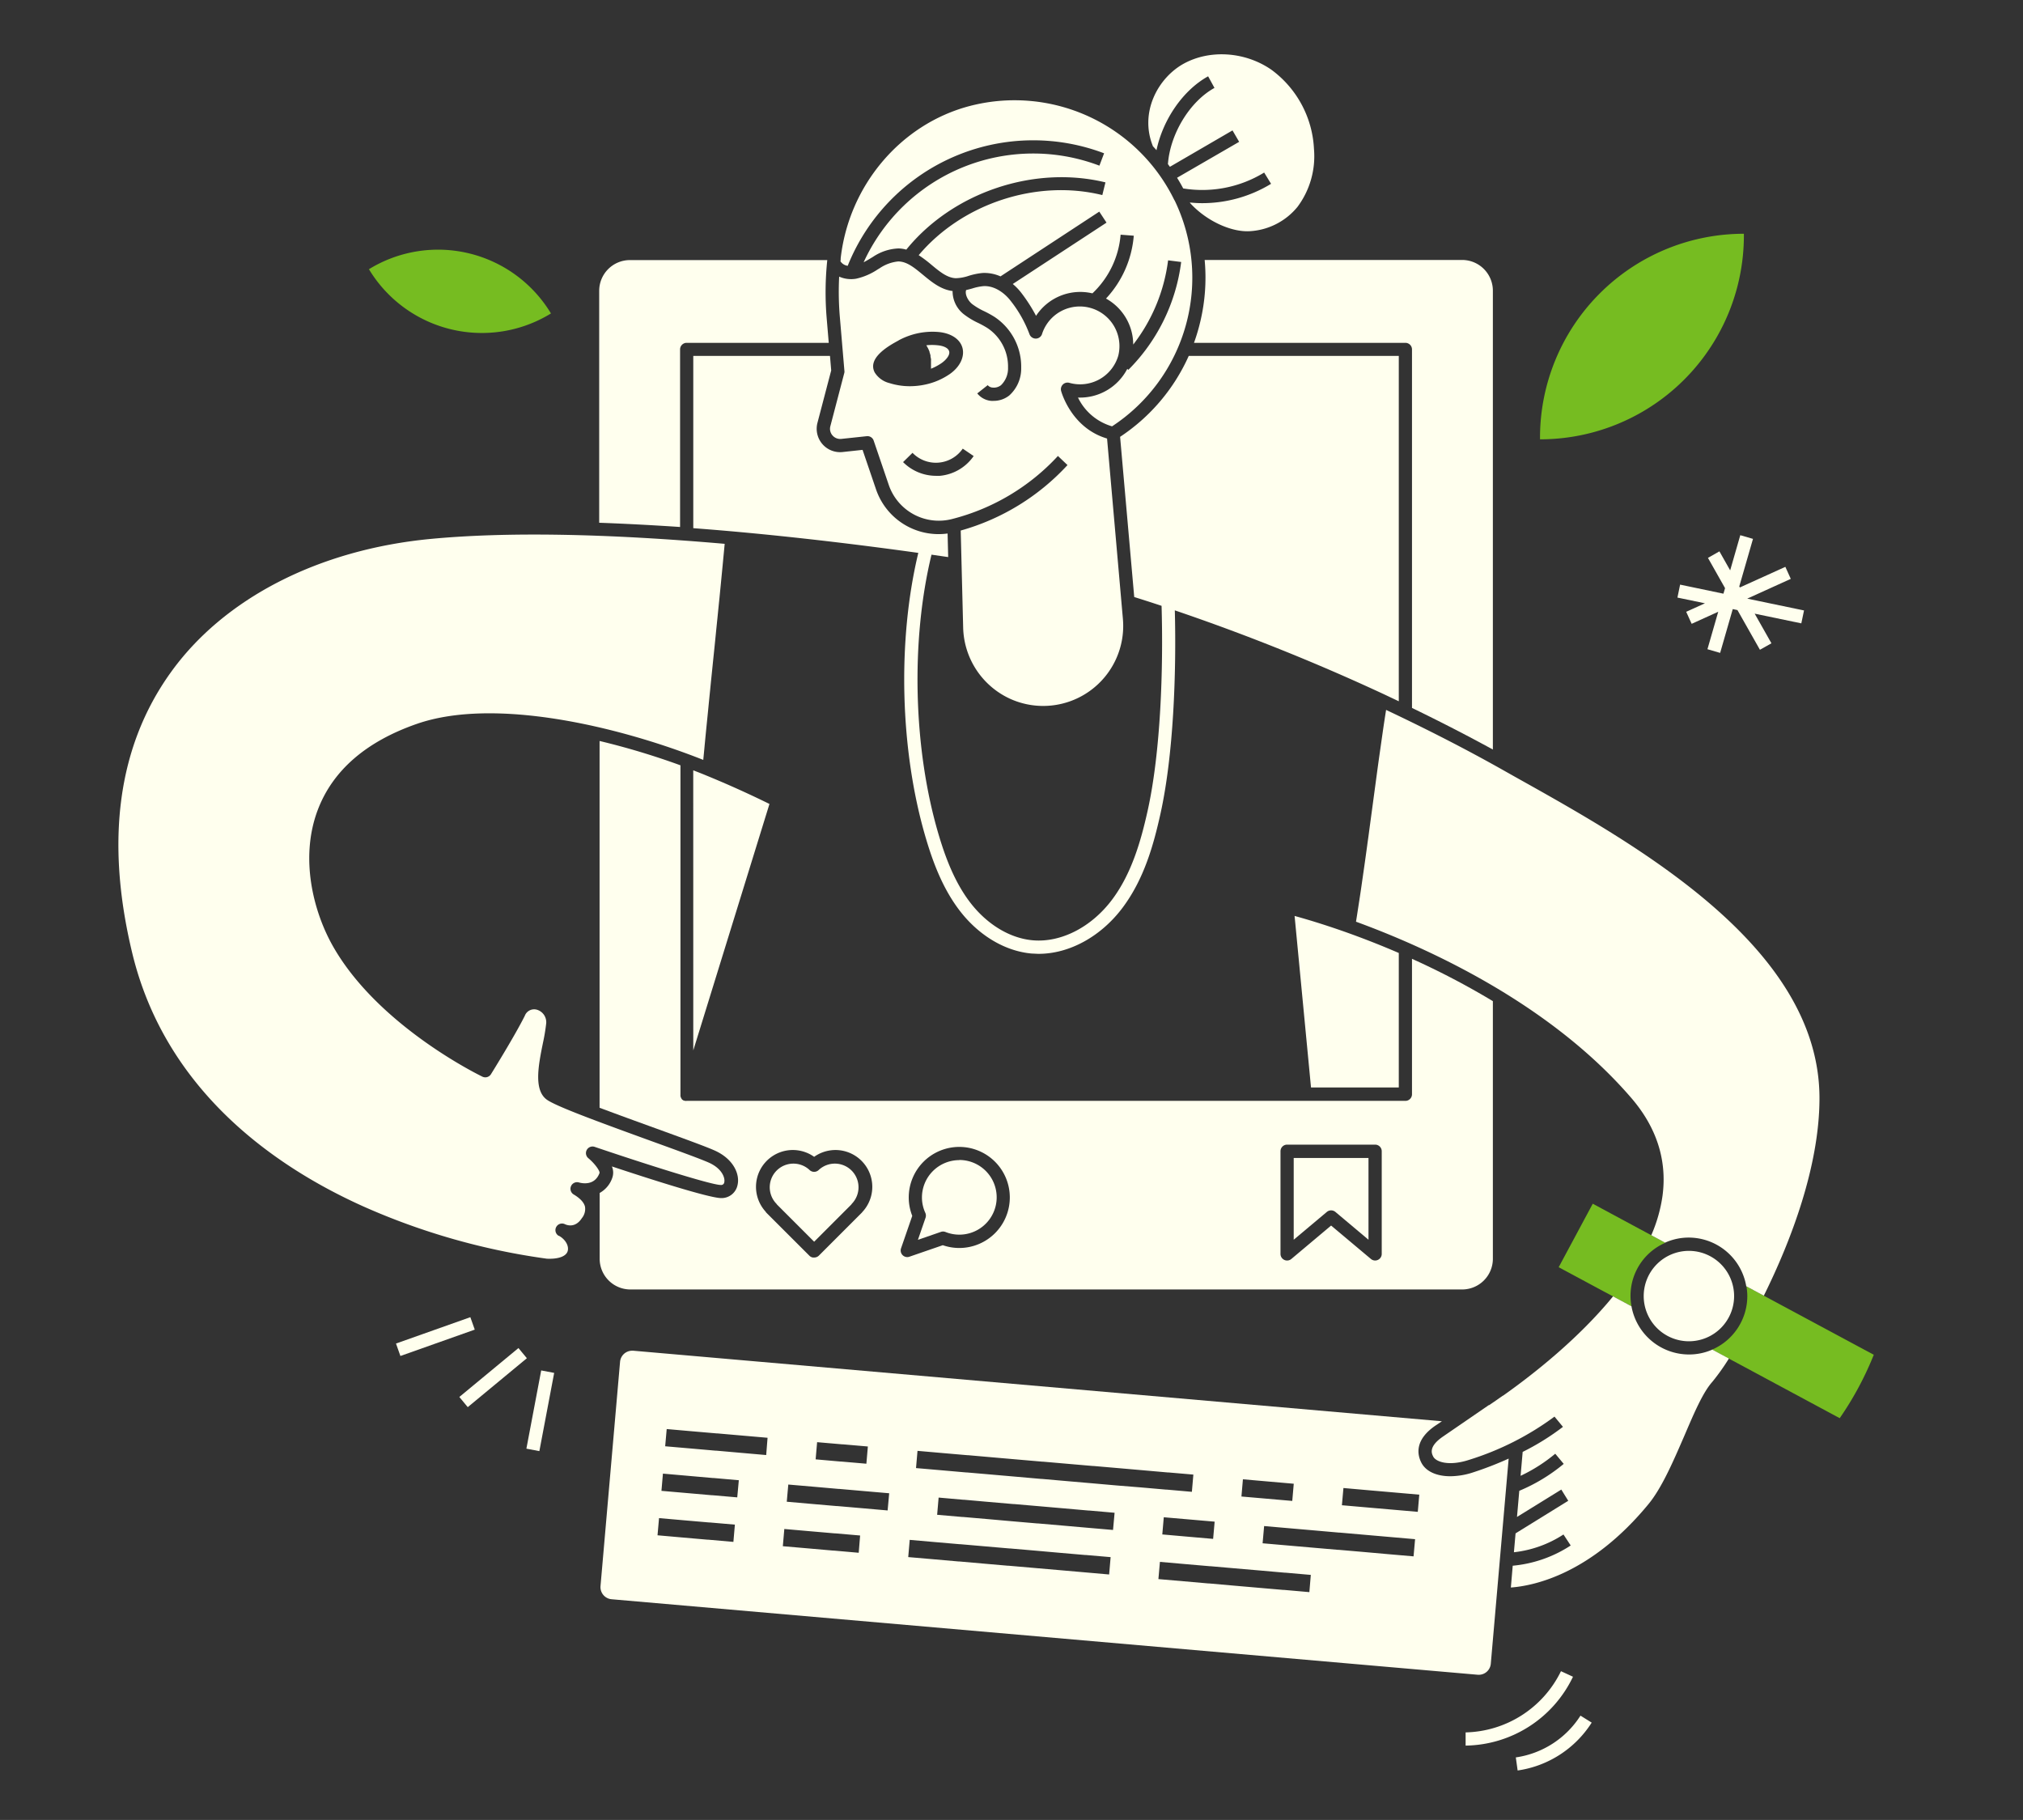 <svg id="services-sm_marketing" xmlns="http://www.w3.org/2000/svg" viewBox="0 0 478 430"><rect x="0" y="0" width="478" height="430" fill="#333333" stroke="none"/><defs><style>.cls-1{fill:#76bc21}.cls-2{fill:#ffe}</style></defs><path class="cls-1" d="M412.05 55.63v-.4a48.17 48.17 0 00-48.17 48.17v.4a48.16 48.16 0 0048.17-48.17zM130.18 74.06l-.13-.22a31.16 31.16 0 00-42.88-10.23l.14.22a31.17 31.17 0 0042.87 10.23zM419.51 307.61l-2.71-1.46-4.15-2.23a13.47 13.47 0 01.21 2.3 13.8 13.8 0 01-8.31 12.65l3.92 2.11 2.73 1.46 23.49 12.63a74.63 74.63 0 004.45-7.27 75.58 75.58 0 003.6-7.71zM381.14 306.29l4.35 2.34a13.64 13.64 0 018-15l-3.26-1.76-2.75-1.47-11.14-6-8.05 15 10.1 5.43z"/><path class="cls-2" d="M193.46 276.42a1.56 1.56 0 01-2.19 0 5.59 5.59 0 00-7.9 7.9 1.42 1.42 0 01.22.28l8.78 8.78 8.78-8.79a1.78 1.78 0 01.21-.27 5.59 5.59 0 00-7.9-7.9zM345.48 61.42h-60.84a44.83 44.83 0 01-1 14.44 45.64 45.64 0 01-1.52 5.14h49.95a1.56 1.56 0 011.56 1.56v84.7c6.66 3.23 13.06 6.52 19.11 9.83V68.67a7.27 7.27 0 00-7.26-7.25zM141.58 123.51q9.09.33 19.11 1v-42a1.56 1.56 0 011.56-1.51h33.57l-.49-5.82a73.24 73.24 0 01.14-13.73h-46.64a7.26 7.26 0 00-7.25 7.25zM305.68 292.91l7.84-6.58a1.58 1.58 0 012 0l7.83 6.58v-19.32h-17.67z"/><path class="cls-2" d="M352.74 297.41v-60.87a183 183 0 00-19.11-10v32a1.56 1.56 0 01-1.56 1.56H162.25a1.39 1.39 0 01-.35 0h-.08l-.24-.09h-.09l-.19-.13-.09-.07-.17-.18v-.05c0-.05 0 0 0 0a1.61 1.61 0 01-.26-.62.45.45 0 010-.11 1.1 1.1 0 010-.18v-77.85a174.76 174.76 0 00-19.11-5.75v86.66c4.21 1.58 9 3.32 13.12 4.81 6.35 2.31 11.83 4.29 14.05 5.28 4.48 2 6 5.6 5.44 8.11a3.85 3.85 0 01-3.86 3.14c-2.9 0-17.56-4.73-25.84-7.48a3.7 3.7 0 01.11 2.64 6.46 6.46 0 01-3 3.63v15.55a7.26 7.26 0 007.25 7.25h196.54a7.26 7.26 0 007.26-7.25zm-148.89-11.18a1.54 1.54 0 01-.25.32l-10.1 10.1a1.55 1.55 0 01-1.1.46 1.84 1.84 0 01-.33 0 1.46 1.46 0 01-.83-.43l-10.11-10.1a1.59 1.59 0 01-.25-.33 8.7 8.7 0 0111.49-12.93 8.7 8.7 0 0111.48 12.94zm22.81 8.63a11.73 11.73 0 01-3.89-.66l-7.89 2.72a1.43 1.43 0 01-.5.09 1.56 1.56 0 01-1.48-2.07l2.65-7.67a11.84 11.84 0 01-.83-4.35 11.94 11.94 0 1111.94 11.94zm99.82 1.4a1.55 1.55 0 01-.9 1.41 1.52 1.52 0 01-.66.15 1.57 1.57 0 01-1-.37l-9.4-7.89-9.39 7.89a1.56 1.56 0 01-2.57-1.19V272a1.56 1.56 0 011.56-1.56h20.8a1.56 1.56 0 011.56 1.56z"/><path class="cls-2" d="M226.66 274.1a8.83 8.83 0 00-8.82 8.82 8.69 8.69 0 00.8 3.64 1.6 1.6 0 01.05 1.16l-1.8 5.21 5.39-1.86a1.6 1.6 0 011.1 0 8.82 8.82 0 103.28-17zM330.51 84.09h-49.63a44.89 44.89 0 01-16.22 19.12l3.34 37.85q3.21 1 6.46 2.08c.43 14.87-.19 34.42-3.29 48.4-1.53 6.89-3.72 14.77-8.39 21-4.85 6.48-12 10.17-18.64 9.63-5.34-.43-10.68-3.59-14.67-8.64s-6.24-11.45-7.7-16.38c-6-20.29-6.6-45.79-1.67-66.1l3.94.57-.14-5.57a15.62 15.62 0 01-16.9-10.4l-3.19-9.36-4.72.51a5.53 5.53 0 01-5.94-6.9l3.25-12.38-.29-3.43h-32.3v40.7c3 .23 6.11.48 9.26.76 16 1.43 31.3 3.32 43.91 5.08-5 20.77-4.34 46.75 1.79 67.43 1.54 5.19 3.87 11.87 8.24 17.42 4.52 5.73 10.67 9.31 16.87 9.82.51 0 1 .06 1.54.06 7.24 0 14.73-4.08 19.85-10.93s7.34-15 8.94-22.22c3.07-13.89 3.76-33.1 3.38-48A493.35 493.35 0 01326.94 164l3.57 1.69zM305.89 216.41l3.88 40.53h20.74v-31.78c-4.63-2-8.84-3.61-12.37-4.87-5.5-1.95-9.83-3.22-12.25-3.88zM163.81 248.18l18-58.23a239.27 239.27 0 00-14.89-6.71c-1-.42-2.06-.83-3.12-1.24z"/><path class="cls-2" d="M138.23 285.13c-.22-1-1.13-2-2.7-2.93a1.56 1.56 0 011.27-2.82c.6.17 3.7.9 4.86-2.24.11-.48-1.08-2.19-2.64-3.49a1.56 1.56 0 011.5-2.68c10.26 3.49 27.4 9 29.78 9a.74.74 0 00.84-.66c.22-1.06-.58-3.25-3.66-4.62-2.12-.94-7.81-3-13.85-5.19-13.08-4.75-22.49-8.22-24.5-9.74-3.06-2.32-1.89-8.16-.85-13.31a45.27 45.27 0 00.78-4.68 3.08 3.08 0 00-2.21-3.21A2.36 2.36 0 00124 240c-2.31 4.65-7.76 13.43-8 13.81a1.57 1.57 0 01-2 .58c-1-.49-24.75-12.11-35.37-30.9-4.55-8.06-7.87-20.73-3.54-32.15C78.64 182 86.54 175.17 98.58 171c18.23-6.29 47.32.51 67.59 8.54l.27-2.81c.08-.88.17-1.77.25-2.65.14-1.37.27-2.74.41-4.1l.24-2.41c.15-1.54.3-3.07.46-4.6.06-.64.13-1.29.19-1.93.22-2.12.43-4.24.65-6.34s.45-4.42.67-6.65c.07-.64.13-1.29.2-1.93.16-1.61.32-3.23.49-4.85l.24-2.46.42-4.33c.09-.91.18-1.82.26-2.74.11-1.08.21-2.17.31-3.25-28.27-2.46-51.63-2.85-69.45-1.16-26.53 2.52-49 14.08-61.55 31.71-12.35 17.3-15.39 39.53-9 66.07 7.87 32.76 34 50.65 54.53 59.89a160.26 160.26 0 0043.44 12.39c2.72.13 4.6-.55 4.94-1.82s-.61-2.8-2.09-3.6h-.07a1.56 1.56 0 011.46-2.75c.41.2 2.46 1.06 4.06-1.43a3.42 3.42 0 00.73-2.66zM385.49 308.63l-4.35-2.34c-8.12 9.93-18.66 18.28-26 23.47h-.06c-1.16.83-2.24 1.57-3.22 2.23h-.09L341 339.38c-3.56 2.42-2.71 4.07-2.35 4.77.64 1.25 3.68 2.32 8.43.78a67.75 67.75 0 0020.22-10.23l2 2.42a58.35 58.35 0 01-9.52 5.92l-.49 5.65a38 38 0 008.19-5.22l2 2.4a41.14 41.14 0 01-10.5 6.36l-.54 6.18 10.47-6.47 1.64 2.65-12.45 7.7-.39 4.46a26.84 26.84 0 0011.71-4.2l1.71 2.6a30 30 0 01-13.7 4.78l-.44 5.15c5.53-.41 18.95-3.22 32.52-19.71 3.23-3.91 6-10.45 8.51-16.22 2.33-5.45 4.35-10.16 6.56-12.65a51.45 51.45 0 003.93-5.52l-3.92-2.11a13.6 13.6 0 01-5.49 1.15 13.81 13.81 0 01-13.61-11.39zM358.12 183.62l-3.55-2c-8.35-4.69-17.45-9.35-27.06-13.89a385.291 385.291 0 00-.77 5.06l-.54 3.79-.33 2.32c-.2 1.41-.39 2.82-.58 4.23-.08.62-.17 1.24-.25 1.86-.27 2-.54 4-.8 5.94-.3 2.24-.61 4.5-.91 6.77-.1.7-.2 1.4-.29 2.09-.22 1.61-.44 3.21-.67 4.82-.12.86-.25 1.72-.37 2.58-.21 1.44-.41 2.89-.63 4.33-.14.94-.29 1.87-.43 2.8-.18 1.15-.35 2.31-.54 3.45 16.41 6 45.51 19 65 41.59 6.05 7 8.55 14.81 7.42 23.2a35.7 35.7 0 01-2.65 9.28l3.26 1.76a13.57 13.57 0 015.59-1.2 13.81 13.81 0 0113.59 11.5l4.15 2.23c6.52-13.15 13.06-30.54 13.15-46.34.26-35.93-43.1-60.14-71.79-76.17z"/><path class="cls-2" d="M356.47 344.62a81 81 0 01-8.47 3.28 17.58 17.58 0 01-5.32.89c-3.21 0-5.77-1.12-6.84-3.21s-1.46-5.5 3.37-8.78l1.49-1-191.09-16.67h-.25a2.87 2.87 0 00-2.85 2.62l-4.62 53a2.88 2.88 0 002.6 3.1l204.66 17.84a2.86 2.86 0 003.1-2.6zm-62.79 4.89l5.93.52 6.08.53-.35 4.06-6.1-.53-5.91-.51zm-100.61-8.77l5.91.51h.17l5.91.51-.35 4.07-5.92-.51h-.16l-5.91-.52zm-19.78 23.56l-5.92-.52h-.18l-5.73-.5-6.1-.54.36-4.06 5.93.52 5.89.51h.19l5.91.51zm.91-10.52l-5.91-.51h-.17l-5.73-.5-6.1-.53.35-4.07 5.93.52 5.9.52h.19l5.91.52zm6.84-10l-5.94-.52-5.89-.52H169l-5.91-.52-5.92-.51.36-4.07 5.93.52 5.9.51h.17l5.73.5 6.1.53zm21.86 23.09l-5.92-.52h-.18l-5.92-.52-5.91-.51.35-4.07 5.93.52 5.9.51h.17l5.91.51zm6.83-10l-5.93-.52-5.9-.51h-.17l-5.91-.51-5.92-.52.36-4.06 5.93.51 5.9.52h.18l5.92.52 5.91.51zM262.07 372l-5.91-.52-6.1-.53-5.75-.5-5.89-.51h-.17l-5.74-.5-5.9-.52h-.19l-5.91-.52-5.91-.51.35-4.07 5.91.52 5.92.51h.17l5.75.5 5.9.51h.16l5.91.51 5.75.51 5.9.51h.18l5.92.51zm.92-10.52l-5.92-.51-5.93-.52-5.89-.51h-.17l-5.91-.51-5.75-.51-5.9-.51h-.18l-5.91-.51.35-4.07 5.91.52h.19l5.74.51 5.9.51h.19l5.91.51 5.75.5 5.89.52h.19l5.91.52zm.9-10.51l-5.9-.52-5.91-.51-5.92-.52H246l-5.92-.52-5.74-.5-5.9-.51h-.17l-5.92-.52-5.91-.51.35-4.07 5.92.52 5.91.51h.17l5.91.52 5.75.5 5.89.51h.17l5.74.5 5.9.51h.17l5.91.51 5.73.5 5.91.52h.19l5.91.51-.35 4.07-5.92-.52h-.18l-5.92-.52zm23.11 8.55l-.36 4.07-6.1-.53-5.91-.52.35-4.06 6.02.52zm22.38 16.65l-5.91-.52h-.19l-5.91-.51-5.75-.5-5.89-.52h-.19l-5.91-.52-5.92-.51.36-4.07 5.93.52 5.89.51h.17l5.73.5 5.93.51 5.9.52h.18l5.92.52zm24.62-8.45l-6.1-.53-5.74-.51-5.9-.51h-.19l-5.91-.51-5.74-.5-6.09-.53.36-4.07 6.09.53 5.75.5 5.9.52h.18l5.92.52 5.74.5 6.09.53zm1-10.52l-6.1-.53-5.75-.5-6.08-.53.36-4.07 6.09.54 5.75.5 6.08.53zM272.42 34.56c.29.3.56.61.84.92 1.51-7.21 6.25-14.17 12.2-17.45l1.5 2.74c-5.82 3.2-10.47 10.84-11 18l.47.64 14.79-8.6 1.57 2.7L278.12 42c.51.82 1 1.66 1.45 2.52a28 28 0 0019.13-3.75l1.63 2.66A31.24 31.24 0 01284.05 48c-1 0-1.92-.06-2.87-.15a.3.3 0 000 .1c3.68 4.08 9.49 6.88 14 6.68a15.69 15.69 0 0011.4-5.76 20 20 0 003.89-13.67 24.7 24.7 0 00-10.07-18.73c-6.13-4.24-14.4-4.83-20.59-1.49s-10.64 11.58-7.39 19.58zM198.64 61c0 .24 0 .49-.06.73a2.42 2.42 0 001.72 1.07 47.22 47.22 0 0160.58-26.58l-1.11 2.92a44.08 44.08 0 00-55.71 22.83c.57-.3 1.15-.63 1.74-1l.45-.27a11.61 11.61 0 016-2 6.91 6.91 0 011.89.28c10.95-13.52 30.17-20 47.06-15.89l-.74 3c-15.5-3.82-33.11 2-43.39 14.2a30.91 30.91 0 013 2.26c1.91 1.59 3.72 3.1 5.75 3.18a10.1 10.1 0 003.07-.56 15.86 15.86 0 013.25-.67 9.37 9.37 0 014.26.8L259.74 50l1.71 2.6-22.15 14.5a12.88 12.88 0 012 2.07 37.88 37.88 0 013.5 5.45 12.49 12.49 0 0113.32-5.31 21.44 21.44 0 006.66-13.86l3.11.24a24.65 24.65 0 01-6.56 14.85 12.46 12.46 0 016.43 10.87 40.84 40.84 0 008.24-19.9l3.09.39a43.8 43.8 0 01-12.49 25.49l-.24-.24a12.58 12.58 0 01-11.65 6.78 12.94 12.94 0 008.05 6.8 42 42 0 0014.75-53.45h-.07v-.08A42 42 0 00229 25.08c-16.2 4.3-28.4 18.72-30.36 35.92z"/><path class="cls-2" d="M198.44 74.89l1.07 12.63a1.57 1.57 0 010 .53l-3.31 12.64a2.37 2.37 0 00.5 2.18 2.41 2.41 0 002.08.83l6-.64a1.55 1.55 0 011.64 1l3.59 10.54a12.5 12.5 0 0015.06 8 51.18 51.18 0 0024.9-14.87l2.26 2.15A54.11 54.11 0 01227 125.35l.58 23a19 19 0 0011.31 16.85 18.91 18.91 0 0026.43-19l-3.74-42.59c-8.39-2.47-10.76-10.88-10.86-11.26a1.57 1.57 0 011.94-1.9A9.39 9.39 0 00264.24 84a9.37 9.37 0 00-18-5.16 1.56 1.56 0 01-1.48 1.16 1.59 1.59 0 01-1.52-1.06 28.94 28.94 0 00-4.45-7.87c-1.37-1.79-3.8-3.64-6.47-3.46a12.48 12.48 0 00-2.6.55c-.47.13-.95.26-1.44.37-.34 1 .41 2.47 1.4 3.29a15.54 15.54 0 002.89 1.72 26.16 26.16 0 012.35 1.29 14.12 14.12 0 016.37 12.1 8.53 8.53 0 01-2.81 6.5 5.89 5.89 0 01-3.67 1.28 4.49 4.49 0 01-.64 0 4.73 4.73 0 01-3.26-1.76l2.47-1.95a1.65 1.65 0 001.14.57 2.75 2.75 0 002-.56 5.53 5.53 0 001.66-4.18 10.9 10.9 0 00-4.94-9.37 23.46 23.46 0 00-2.07-1.14 17.94 17.94 0 01-3.47-2.1 6.9 6.9 0 01-2.62-5.46c-2.8-.34-5-2.18-7-3.83s-3.76-3.13-5.83-3.16a9.45 9.45 0 00-4.39 1.6l-.44.26a15 15 0 01-5.14 2.22 7 7 0 01-4-.49 70.46 70.46 0 00.16 9.53zm23.64 37.53h-.94a11 11 0 01-7.76-3.24l2.23-2.19a7.7 7.7 0 0011.87-.99l2.58 1.75a10.92 10.92 0 01-7.98 4.67zm-9.76-32a17.54 17.54 0 013-1.27 16.68 16.68 0 016.54-.7c2.9.3 5 1.69 5.55 3.74s-.53 4.46-3 6.19a16.09 16.09 0 01-5.94 2.51 17.31 17.31 0 01-3.49.36 15.93 15.93 0 01-4.83-.74 5.72 5.72 0 01-3.47-2.51c-1.84-3.51 3.59-6.45 5.64-7.56z"/><path class="cls-2" d="M221.57 81.58a12.2 12.2 0 00-2.7 0l.07.11.1.18.24.43.1.21c.09.19.17.39.25.59v.11c.09.25.16.5.23.77v.23c0 .07.09.42.12.64s0 .2 0 .3v1.97a12.9 12.9 0 002.49-1.33c1.07-.75 2.05-1.9 1.8-2.79s-1.54-1.31-2.7-1.42zM414.2 127.32l-3-.87-2.39 8.31-2.54-4.49-2.71 1.54 4.04 7.15-.38 1.31-10.24-2.14-.63 3.06 6.5 1.35-4.43 2.01 1.29 2.84 6.28-2.85-2.55 8.85 3 .87 2.98-10.35 1.11.23 5.31 9.38 2.72-1.53-3.96-7 11.02 2.29.64-3.05-13.42-2.79 10.29-4.67-1.28-2.84-10.75 4.87-.14-.24 3.24-11.24z"/><path class="cls-2" transform="rotate(-19.52 102.811 315.737)" d="M93.53 314.25h18.64v3.12H93.53z"/><path class="cls-2" transform="rotate(-39.61 116.55 325.491)" d="M107.46 323.9h18.13v3.12h-18.13z"/><path class="cls-2" transform="rotate(-79.28 127.67 333.319)" d="M118.26 331.75h18.81v3.12h-18.81z"/><path class="cls-2" d="M399.06 295.54a10.68 10.68 0 1010.68 10.68 10.69 10.69 0 00-10.68-10.68zM371.67 396.16l-2.84-1.31a25.7 25.7 0 01-22.53 14.46v3.12a28.54 28.54 0 0025.37-16.27zM358.16 415.22l.43 3.09a24.94 24.94 0 0017.5-11.31l-2.65-1.65a21.8 21.8 0 01-15.28 9.87z"/></svg>